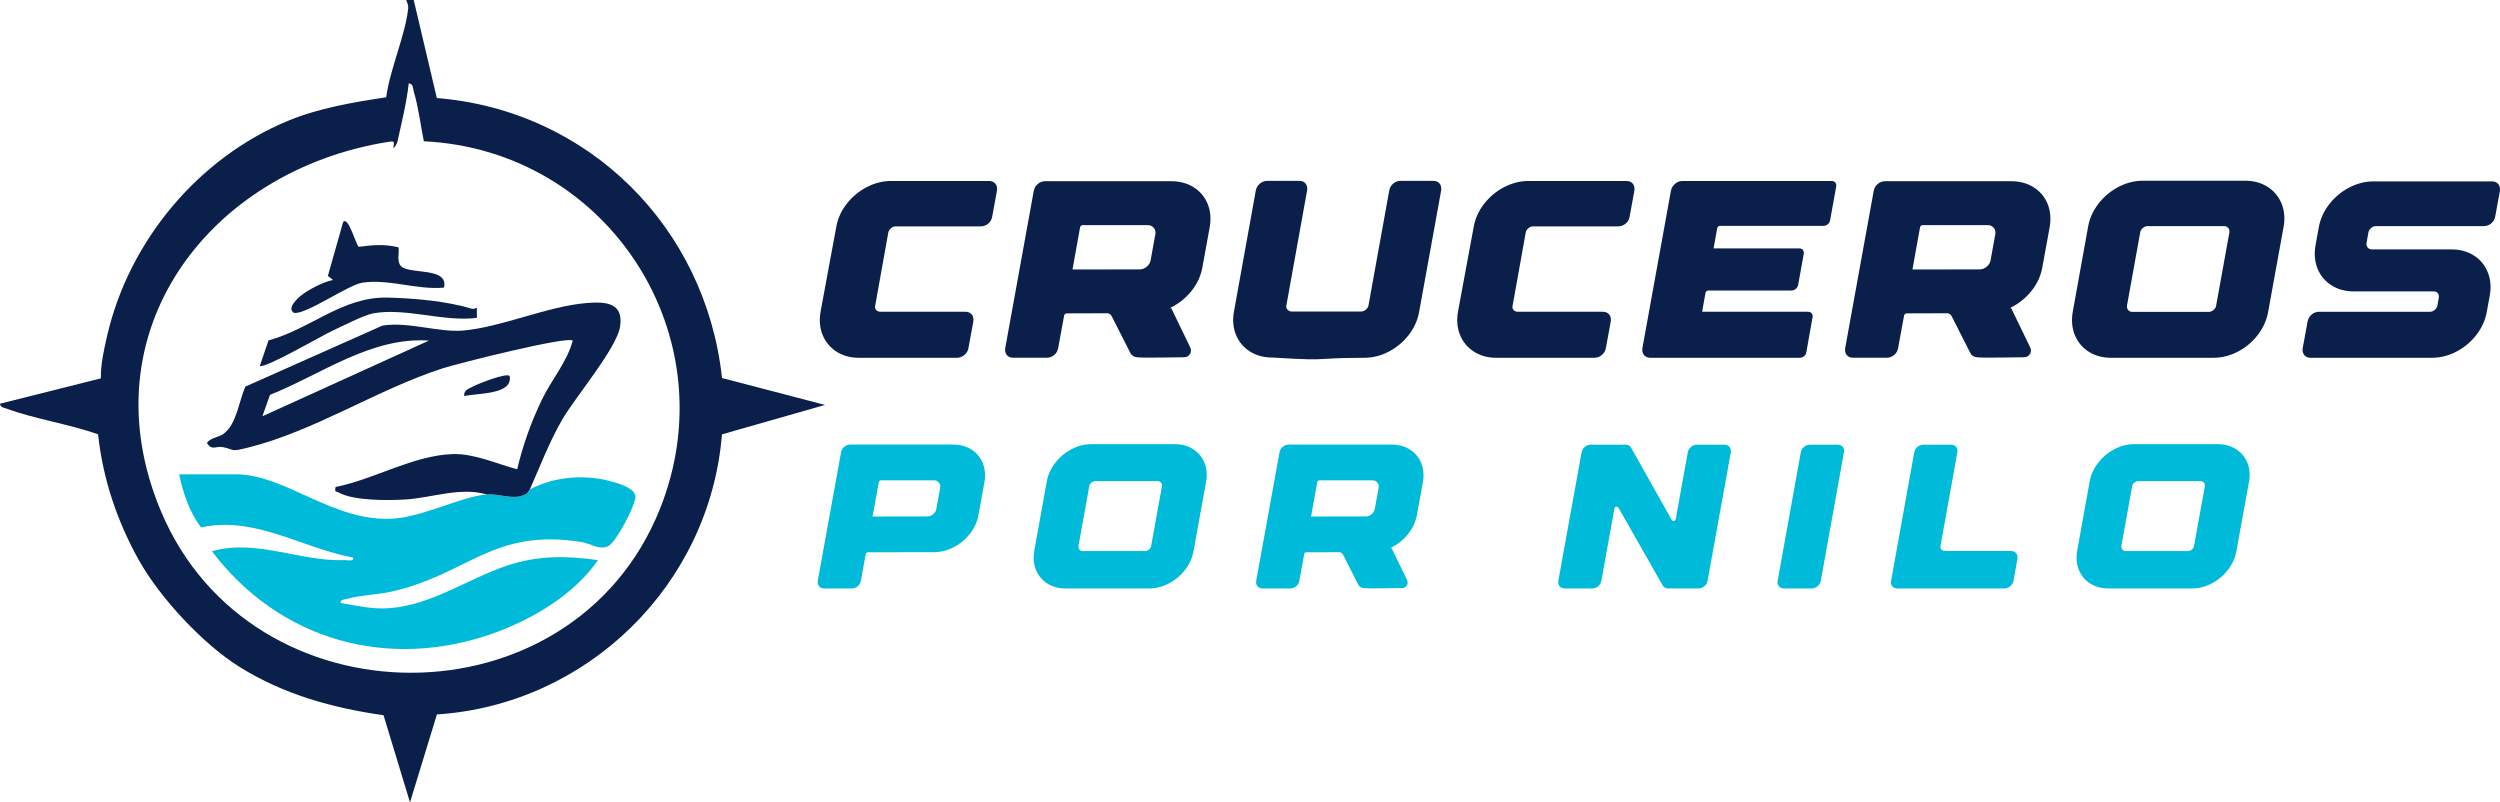 <?xml version="1.0" encoding="UTF-8"?>
<svg id="Layer_2" data-name="Layer 2" xmlns="http://www.w3.org/2000/svg" viewBox="0 0 3841.9 1233.01">
  <defs>
    <style>
      .cls-1 {
        fill: #00bad9;
      }

      .cls-2 {
        fill: #0a1f49;
      }
    </style>
  </defs>
  <g id="Layer_1-2" data-name="Layer 1">
    <g>
      <g>
        <path class="cls-2" d="M1519.75,278.11c3.87,0,6.93,1.13,9.18,3.38,2.25,2.25,3.38,5.2,3.38,8.8,0,.91-.07,1.73-.2,2.51l-7.33,40.21c-.77,4.37-2.84,7.95-6.19,10.71-3.35,2.77-7.21,4.17-11.6,4.17h-130.63c-2.46,0-4.81.92-7.06,2.79-2.25,1.87-3.63,4.04-4.15,6.47l-20.48,114.22c0,2.07.59,3.73,1.75,5.03.64.77,1.53,1.41,2.69,1.93,1.16.5,2.32.77,3.48.77h130.83c3.87,0,6.93,1.13,9.18,3.38,2.25,2.25,3.38,5.18,3.38,8.8,0,.89-.07,1.73-.18,2.51l-7.53,41.17c-.77,4.25-2.88,7.79-6.29,10.63-3.41,2.83-7.25,4.25-11.5,4.25h-150.54c-11.86,0-22.32-2.56-31.4-7.63-9.08-5.1-16.14-12.06-21.17-20.87-5.01-8.83-7.53-18.78-7.53-29.87,0-4.12.39-8.24,1.16-12.36l24.17-130.46c2.3-12.88,7.65-24.7,16.03-35.45,8.37-10.76,18.62-19.31,30.74-25.61,12.11-6.31,24.67-9.47,37.69-9.47h150.15Z"/>
        <path class="cls-2" d="M1800.08,278.5c11.72,0,22.15,2.51,31.3,7.53,9.15,5.03,16.24,11.92,21.26,20.68,5.03,8.76,7.55,18.73,7.55,29.95,0,4.12-.39,8.24-1.16,12.36l-11.22,61.65c-2.32,13.15-7.82,25.19-16.51,36.14-8.71,10.96-19.49,19.66-32.37,26.1-.66.25-.98.54-.98.87s.59.08,1.75-.69l28.97,59.92c1.04,1.66,1.55,3.48,1.55,5.41,0,2.96-.99,5.47-2.99,7.53-2,2.05-4.66,3.09-8.02,3.09-9.53,0-20.35.12-32.46.39-10.83.12-19.98.18-27.44.18s-12.66-.45-15.56-1.35c-2.91-.91-5.13-2.84-6.68-5.8l-28.79-56.82c-1.8-2.83-4.19-4.25-7.15-4.25l-62.04.2c-.77,0-1.51.29-2.22.87-.71.57-1.19,1.19-1.45,1.83l-9.28,50.63c-.77,4.37-2.84,7.95-6.19,10.73-3.35,2.76-7.21,4.15-11.59,4.15h-51.22c-3.87,0-6.93-1.13-9.18-3.38-2.25-2.25-3.38-5.2-3.38-8.8,0-.91.07-1.75.2-2.52l43.86-241.75c.77-4.25,2.84-7.8,6.19-10.63,3.35-2.84,7.21-4.25,11.6-4.25h193.64ZM1775.53,359.67c.13-.91.2-1.75.2-2.52,0-2.96-1.13-5.57-3.38-7.82-2.27-2.25-5.06-3.38-8.41-3.38h-100.11c-.77,0-1.55.29-2.32.86-.77.59-1.29,1.19-1.55,1.83l-11.79,65.52,103.59-.18c3.73,0,7.21-1.36,10.43-4.07,3.23-2.69,5.23-5.85,6-9.47l7.33-40.76Z"/>
        <path class="cls-2" d="M2202.35,277.91c3.87,0,6.93,1.11,9.18,3.3,2.25,2.19,3.38,5.15,3.38,8.88,0,.91-.07,1.75-.18,2.52l-33.82,186.49c-2.32,13-7.67,24.89-16.04,35.65-8.37,10.76-18.58,19.29-30.64,25.61-12.04,6.31-24.64,9.47-37.77,9.47h-.2c-22.42,0-41.42.5-57.01,1.55-9.01.64-18.43.89-28.22.77-9.79-.13-28.47-1.04-56.03-2.71-11.74,0-22.13-2.52-31.21-7.55-9.1-5.01-16.14-11.94-21.17-20.77-5.03-8.83-7.53-18.72-7.53-29.66,0-4.12.39-8.24,1.16-12.36l33.63-186.31c.77-4.25,2.86-7.79,6.27-10.63,3.41-2.83,7.25-4.25,11.5-4.25h48.7c3.99,0,7.08,1.11,9.27,3.3,2.2,2.19,3.3,5.15,3.3,8.88,0,.91-.07,1.75-.2,2.52l-31.88,176.83-.18,1.55c0,2.07.82,3.87,2.51,5.41,1.66,1.55,3.48,2.32,5.41,2.32h107.26c2.44,0,4.79-.94,7.05-2.81,2.25-1.87,3.65-4.02,4.15-6.47l31.9-176.64c.77-4.37,2.83-7.95,6.17-10.71,3.35-2.77,7.21-4.17,11.6-4.17h49.66Z"/>
        <path class="cls-2" d="M2499.31,278.11c3.87,0,6.93,1.13,9.18,3.38,2.25,2.25,3.38,5.2,3.38,8.8,0,.91-.07,1.73-.2,2.51l-7.33,40.21c-.77,4.37-2.84,7.95-6.19,10.71-3.35,2.77-7.21,4.17-11.6,4.17h-130.63c-2.46,0-4.81.92-7.06,2.79-2.25,1.87-3.63,4.04-4.15,6.47l-20.48,114.22c0,2.07.59,3.73,1.75,5.03.64.77,1.53,1.41,2.69,1.93,1.16.5,2.32.77,3.48.77h130.83c3.87,0,6.93,1.13,9.18,3.38,2.25,2.25,3.38,5.18,3.38,8.8,0,.89-.07,1.73-.18,2.51l-7.53,41.17c-.77,4.25-2.88,7.79-6.29,10.63-3.41,2.83-7.25,4.25-11.5,4.25h-150.54c-11.86,0-22.32-2.56-31.4-7.63-9.08-5.1-16.14-12.06-21.17-20.87-5.01-8.83-7.53-18.78-7.53-29.87,0-4.12.39-8.24,1.16-12.36l24.17-130.46c2.3-12.88,7.65-24.7,16.03-35.45,8.37-10.76,18.62-19.31,30.74-25.61,12.11-6.31,24.67-9.47,37.69-9.47h150.15Z"/>
        <path class="cls-2" d="M2814.42,278.11c4.89,0,7.42,2.46,7.53,7.35,0,.39-.07.84-.18,1.35l-9.28,51.41c-.5,2.71-1.73,4.86-3.67,6.47-1.93,1.61-4.25,2.42-6.96,2.42h-159.05c-.64,0-1.45.39-2.4,1.16-.98.76-1.45,1.53-1.45,2.3l-5.62,31.13h131.22c4.78,0,7.28,2.37,7.53,7.15,0,.52-.05,1.03-.18,1.55l-8.51,46.95c-.5,2.71-1.73,4.91-3.67,6.58-1.93,1.68-4.25,2.51-6.96,2.51h-127.92c-.66,0-1.46.39-2.42,1.16-.96.77-1.45,1.55-1.45,2.32l-5.23,29.19h162.35c2.44,0,4.31.64,5.6,1.92,1.28,1.29,1.93,3.04,1.93,5.23,0,.5-.07,1.03-.2,1.55l-9.47,53.14c-.39,2.71-1.58,4.86-3.57,6.47-2,1.61-4.36,2.42-7.06,2.42h-228.81c-3.87,0-6.96-1.13-9.28-3.38-2.32-2.25-3.48-5.26-3.48-9,0-.77.07-1.55.2-2.32l43.86-241.96c.77-4.25,2.88-7.82,6.29-10.73,3.41-2.89,7.25-4.34,11.5-4.34h228.81Z"/>
        <path class="cls-2" d="M3090.88,278.5c11.72,0,22.15,2.51,31.3,7.53,9.15,5.03,16.24,11.92,21.26,20.68,5.03,8.76,7.55,18.73,7.55,29.95,0,4.12-.39,8.24-1.16,12.36l-11.22,61.65c-2.32,13.15-7.82,25.19-16.51,36.14-8.71,10.96-19.49,19.66-32.37,26.1-.66.25-.98.54-.98.87s.59.08,1.75-.69l28.97,59.92c1.04,1.66,1.55,3.48,1.55,5.41,0,2.96-.99,5.47-2.99,7.53-2,2.05-4.66,3.09-8.02,3.09-9.53,0-20.35.12-32.46.39-10.83.12-19.98.18-27.44.18s-12.66-.45-15.56-1.35c-2.91-.91-5.13-2.84-6.68-5.8l-28.79-56.82c-1.8-2.83-4.19-4.25-7.15-4.25l-62.04.2c-.77,0-1.51.29-2.22.87-.71.57-1.19,1.19-1.45,1.83l-9.28,50.63c-.77,4.37-2.84,7.95-6.19,10.73-3.35,2.76-7.21,4.15-11.59,4.15h-51.22c-3.87,0-6.93-1.13-9.18-3.38-2.25-2.25-3.38-5.2-3.38-8.8,0-.91.07-1.75.2-2.52l43.86-241.75c.77-4.25,2.84-7.8,6.19-10.63,3.35-2.84,7.21-4.25,11.6-4.25h193.64ZM3066.33,359.67c.13-.91.2-1.75.2-2.52,0-2.96-1.13-5.57-3.38-7.82-2.27-2.25-5.06-3.38-8.41-3.38h-100.11c-.77,0-1.55.29-2.32.86-.77.59-1.29,1.19-1.55,1.83l-11.79,65.52,103.59-.18c3.73,0,7.21-1.36,10.43-4.07,3.23-2.69,5.23-5.85,6-9.47l7.33-40.76Z"/>
        <path class="cls-2" d="M3450.25,277.73c11.86,0,22.35,2.54,31.5,7.63,9.15,5.1,16.24,12.04,21.26,20.87,5.03,8.83,7.55,18.78,7.55,29.87,0,3.99-.39,8.04-1.16,12.18l-23.78,130.83c-2.32,12.88-7.63,24.74-15.94,35.55-8.31,10.83-18.51,19.39-30.64,25.71-12.11,6.31-24.72,9.47-37.87,9.47h-156.91c-11.74,0-22.16-2.52-31.31-7.55-9.15-5.01-16.23-11.97-21.26-20.87-5.03-8.88-7.53-18.8-7.53-29.75,0-4.14.39-8.26,1.16-12.38l23.58-130.83c2.3-12.88,7.65-24.74,16.03-35.57,8.37-10.81,18.62-19.37,30.74-25.7,12.11-6.31,24.74-9.47,37.87-9.47h156.73ZM3268.6,471.37c0,1.93.74,3.73,2.22,5.41,1.48,1.66,3.38,2.51,5.7,2.51h118.07c2.32,0,4.64-.96,6.96-2.89,2.32-1.93,3.67-4.07,4.05-6.39l20.5-113.24v-1.35c0-2.19-.77-4.07-2.32-5.62-1.55-1.53-3.41-2.3-5.62-2.3h-117.88c-2.44,0-4.83.92-7.15,2.79-2.32,1.87-3.67,3.97-4.05,6.29l-20.48,113.43v1.36Z"/>
        <path class="cls-2" d="M3829.34,278.69c3.87,0,6.93,1.14,9.18,3.4,2.25,2.25,3.38,5.25,3.38,8.98,0,.91-.07,1.73-.18,2.51l-7.16,39.05c-.77,4.37-2.83,7.95-6.17,10.71-3.36,2.77-7.21,4.17-11.6,4.17h-165.81c-2.46,0-4.79.92-7.05,2.79-2.27,1.87-3.65,4.04-4.15,6.47l-3.09,17.2v1.35c0,2.07.77,3.9,2.32,5.52,1.55,1.61,3.4,2.42,5.6,2.42h122.52c12.11,0,22.74,2.57,31.88,7.72,9.15,5.16,16.16,12.18,21.07,21.07,4.89,8.88,7.33,18.68,7.33,29.38,0,4.12-.39,8.24-1.16,12.36l-4.64,25.33c-2.3,12.88-7.65,24.74-16.03,35.55-8.37,10.83-18.63,19.39-30.74,25.71-12.11,6.31-24.74,9.47-37.87,9.47h-185.91c-3.87,0-6.93-1.13-9.18-3.38-2.25-2.25-3.38-5.2-3.38-8.8,0-.91.07-1.75.18-2.52l7.53-40.96c.77-4.37,2.84-7.99,6.19-10.83,3.35-2.83,7.21-4.24,11.6-4.24h170.45c2.44,0,4.79-.94,7.05-2.81,2.25-1.87,3.63-3.97,4.15-6.29l2.32-13.13v-1.16c0-1.93-.52-3.73-1.55-5.41-1.8-1.66-3.94-2.51-6.37-2.51h-122.73c-11.84,0-22.35-2.54-31.5-7.63-9.15-5.1-16.19-12.04-21.16-20.87-4.96-8.83-7.45-18.72-7.45-29.66,0-4.12.39-8.24,1.16-12.38l5.03-27.83c2.32-12.88,7.67-24.74,16.04-35.55,8.37-10.83,18.62-19.39,30.72-25.7,12.11-6.32,24.74-9.48,37.89-9.48h181.26Z"/>
      </g>
      <g>
        <path class="cls-1" d="M1464.83,683.17c9.57,0,18.06,2.05,25.53,6.14,7.45,4.1,13.23,9.75,17.32,16.95,4.1,7.18,6.15,15.3,6.15,24.33,0,3.36-.32,6.73-.94,10.07l-9.15,50.26c-1.78,10.49-6.09,20.16-12.92,28.97-6.83,8.83-15.17,15.81-25.04,20.95-9.89,5.15-20.16,7.72-30.88,7.72l-101.3.17c-.52,0-1.18.3-1.97.94-.79.62-1.18,1.26-1.18,1.88l-7.42,40.65c-.62,3.58-2.3,6.49-5.03,8.74-2.74,2.25-5.89,3.38-9.45,3.38h-41.76c-3.14,0-5.65-.91-7.48-2.74-1.83-1.85-2.76-4.24-2.76-7.18,0-.72.05-1.41.17-2.03l35.75-197.09c.64-3.46,2.3-6.34,5.04-8.66,2.72-2.3,5.87-3.46,9.45-3.46h157.84ZM1444.83,749.5c.1-.64.15-1.31.15-2.05,0-2.4-.92-4.56-2.76-6.46-1.83-1.88-3.97-2.84-6.37-2.84h-82.23c-.64,0-1.24.25-1.82.72-.57.47-.98.96-1.18,1.5l-9.62,53.39,84.44-.15c3.06,0,5.89-1.11,8.51-3.31,2.62-2.2,4.25-4.78,4.89-7.72l5.99-33.08Z"/>
        <path class="cls-1" d="M1805.38,682.55c9.65,0,18.21,2.07,25.66,6.22,7.47,4.14,13.23,9.82,17.34,17,4.1,7.2,6.14,15.32,6.14,24.35,0,3.25-.3,6.56-.94,9.92l-19.37,106.65c-1.9,10.49-6.22,20.16-13,28.99-6.78,8.81-15.1,15.81-24.97,20.94-9.87,5.16-20.16,7.72-30.88,7.72h-127.91c-9.57,0-18.08-2.03-25.53-6.14-7.47-4.09-13.23-9.77-17.34-17.02-4.09-7.23-6.14-15.32-6.14-24.25,0-3.36.32-6.73.94-10.09l19.22-106.65c1.9-10.49,6.26-20.16,13.08-28.97,6.83-8.83,15.17-15.81,25.04-20.95,9.87-5.15,20.16-7.72,30.88-7.72h127.77ZM1657.29,840.39c0,1.58.61,3.04,1.82,4.41,1.19,1.38,2.76,2.05,4.64,2.05h96.26c1.88,0,3.77-.79,5.67-2.35,1.88-1.58,2.99-3.31,3.31-5.2l16.7-92.32v-1.09c0-1.8-.64-3.31-1.9-4.57-1.26-1.26-2.77-1.9-4.57-1.9h-96.09c-2,0-3.94.77-5.82,2.29-1.9,1.53-2.99,3.23-3.31,5.13l-16.7,92.47v1.09Z"/>
        <path class="cls-1" d="M2138.63,683.17c9.57,0,18.06,2.05,25.53,6.14,7.45,4.1,13.23,9.72,17.32,16.87,4.1,7.15,6.15,15.29,6.15,24.42,0,3.36-.32,6.73-.94,10.07l-9.15,50.26c-1.88,10.71-6.37,20.53-13.47,29.45-7.08,8.93-15.87,16.03-26.39,21.27-.52.22-.79.45-.79.71,0,.27.47.08,1.43-.55l23.63,48.84c.84,1.38,1.26,2.84,1.26,4.42,0,2.42-.82,4.46-2.44,6.14-1.63,1.68-3.82,2.52-6.54,2.52-7.77,0-16.6.1-26.47.32-8.83.1-16.28.15-22.37.15s-10.33-.37-12.68-1.09c-2.37-.74-4.19-2.32-5.45-4.73l-23.46-46.33c-1.48-2.3-3.41-3.46-5.84-3.46l-50.57.17c-.62,0-1.23.24-1.82.71-.57.47-.98.98-1.18,1.5l-7.57,41.27c-.62,3.58-2.3,6.49-5.03,8.74-2.74,2.25-5.89,3.38-9.45,3.38h-41.76c-3.14,0-5.65-.91-7.48-2.74-1.83-1.85-2.76-4.24-2.76-7.18,0-.72.05-1.41.17-2.03l35.75-197.09c.64-3.46,2.3-6.34,5.04-8.66,2.72-2.3,5.87-3.46,9.45-3.46h157.84ZM2118.63,749.35c.1-.74.15-1.43.15-2.05,0-2.42-.92-4.54-2.76-6.39-1.83-1.83-4.12-2.76-6.84-2.76h-81.61c-.62,0-1.26.25-1.88.72-.64.47-1.06.96-1.26,1.5l-9.62,53.39,84.44-.15c3.06,0,5.89-1.11,8.51-3.31,2.62-2.2,4.25-4.78,4.89-7.72l5.99-33.23Z"/>
        <path class="cls-1" d="M2649.72,683.34c3.14,0,5.65.91,7.48,2.74,1.83,1.85,2.76,4.29,2.76,7.33,0,.74-.05,1.41-.17,2.05l-35.6,196.75c-.62,3.58-2.3,6.49-5.03,8.74-2.74,2.25-5.89,3.38-9.47,3.38h-45.84c-3.77,0-6.61-1.41-8.49-4.24l-68.38-120.2c-.84-.84-2.05-1.26-3.62-1.26-1.58.84-2.37,1.78-2.37,2.84l-20.01,110.74c-.62,3.58-2.3,6.49-5.03,8.74-2.74,2.25-5.89,3.38-9.47,3.38h-41.59c-3.14,0-5.63-.91-7.48-2.74-1.83-1.85-2.76-4.24-2.76-7.18,0-.72.07-1.41.17-2.03l35.6-196.77c.62-3.57,2.3-6.51,5.04-8.81,2.72-2.32,5.87-3.46,9.45-3.46h52.92c3.78,0,6.63,1.41,8.51,4.24l62.71,111.54c.62.94,1.56,1.41,2.83,1.41,1.58,0,2.67-.79,3.31-2.35l18.43-102.56c.62-3.57,2.3-6.51,5.04-8.81,2.72-2.32,5.87-3.46,9.45-3.46h41.59Z"/>
        <path class="cls-1" d="M2823.72,683.34c3.14,0,5.65.89,7.48,2.67,1.83,1.78,2.76,4.15,2.76,7.08,0,.74-.1,1.48-.32,2.2l-35.45,196.92c-.62,3.58-2.34,6.49-5.11,8.74-2.79,2.25-5.9,3.38-9.37,3.38h-41.91c-3.04,0-5.52-.89-7.42-2.67-1.88-1.78-2.83-4.14-2.83-7.08,0-.74.1-1.48.32-2.2l35.43-196.92c.64-3.57,2.32-6.49,5.04-8.74,2.72-2.25,5.89-3.38,9.45-3.38h41.91Z"/>
        <path class="cls-1" d="M3090.21,846.7c3.14,0,5.65.92,7.48,2.76,1.83,1.83,2.76,4.27,2.76,7.32,0,.74-.05,1.43-.15,2.05l-5.99,33.4c-.64,3.58-2.34,6.49-5.13,8.74-2.77,2.25-5.9,3.38-9.37,3.38h-163.67c-3.04,0-5.52-.89-7.42-2.67-1.88-1.78-2.83-4.14-2.83-7.08,0-.74.1-1.48.32-2.2l35.43-196.92c.64-3.57,2.32-6.49,5.04-8.74,2.72-2.25,5.89-3.38,9.45-3.38h41.91c3.14,0,5.65.89,7.48,2.67,1.83,1.78,2.76,4.15,2.76,7.08,0,.74-.1,1.48-.32,2.2l-26,144v1.09c0,1.68.61,3.16,1.82,4.41,1.21,1.26,2.76,1.9,4.66,1.9h101.76Z"/>
        <path class="cls-1" d="M3408.06,682.55c9.65,0,18.21,2.07,25.66,6.22,7.47,4.14,13.23,9.82,17.34,17,4.1,7.2,6.14,15.32,6.14,24.35,0,3.25-.3,6.56-.94,9.92l-19.37,106.65c-1.9,10.49-6.22,20.16-13,28.99-6.78,8.81-15.1,15.81-24.97,20.94-9.87,5.16-20.16,7.72-30.88,7.72h-127.91c-9.57,0-18.08-2.03-25.53-6.14-7.47-4.09-13.23-9.77-17.34-17.02-4.09-7.23-6.14-15.32-6.14-24.25,0-3.36.32-6.73.94-10.09l19.22-106.65c1.9-10.49,6.26-20.16,13.08-28.97,6.83-8.83,15.17-15.81,25.04-20.95,9.87-5.15,20.16-7.72,30.88-7.72h127.77ZM3259.97,840.39c0,1.58.61,3.04,1.82,4.41,1.19,1.38,2.76,2.05,4.64,2.05h96.26c1.88,0,3.77-.79,5.67-2.35,1.88-1.58,2.99-3.31,3.31-5.2l16.7-92.32v-1.09c0-1.8-.64-3.31-1.9-4.57-1.26-1.26-2.77-1.9-4.57-1.9h-96.09c-2,0-3.94.77-5.82,2.29-1.9,1.53-2.99,3.23-3.31,5.13l-16.7,92.47v1.09Z"/>
      </g>
      <path class="cls-2" d="M635.78,0l35.52,150.66c233.41,18.92,413.22,198.7,438.27,430.28l158.35,41.35-158.42,45.2c-18.87,231.61-207.06,415.36-438.08,430.42l-41.36,135.1-40.66-133.86c-78.69-11.25-153.02-31.86-220.75-73.92-56.3-34.96-122.2-105.86-154.62-163.32-33.71-59.75-56.04-125.99-63.33-194.51-44.15-15.61-97.8-23.64-140.81-39.49-4.14-1.53-9.31-1.63-9.89-7.51l154.93-38.96c-.16-22.21,4.85-44.35,9.81-65.81,33.73-145.96,140.72-273.57,278.51-330.24,46.79-19.24,100.2-28.45,150.23-35.88,5.58-42.75,29.73-96.08,33.84-137.03.52-5.19-1.63-8.03-3.07-12.46h11.53ZM604.86,228.74c-.31-10.29,3.95-12.67-8.66-10.65-275.39,44.23-464.48,292.51-348.77,567.75,139.05,330.76,631.73,331.58,766.36-2.77,107.12-266.03-79.25-552.33-362.41-565.97-5.05-24.4-8.2-52.15-15.35-75.77-1.57-5.2-.3-12.05-7.88-13.41-3.28,30.12-10.81,59.96-17.33,89.52-1.14,5.18-5.57,9.5-5.97,11.29Z"/>
      <path class="cls-1" d="M814.24,752.18c35.22-19.01,81.21-23.36,120.23-13.6,12.35,3.09,43.69,11.2,42.02,26.16-1.6,14.31-29.65,68.93-42.12,74.69-13.67,6.32-27.03-4.27-40.38-6.4-137.29-21.89-173.56,49.53-292.97,76.23-22.17,4.96-45.75,4.92-66.72,10.86-4,1.13-11.75.9-10.84,6.51,26.13,4.35,48.59,10.07,75.73,7.93,64.57-5.09,120.14-45.11,179.21-65.06,47.56-16.06,91.15-15.63,140.53-8.71-36.12,52.71-101.08,91.26-160.85,112.47-162.51,57.65-328.66,10.73-432.36-126.09,67.88-19.6,136.45,16.37,203.6,13.57,4.7-.2,14.4,2.96,13.49-3.82-78.24-14.47-151.64-64.6-233.76-46.37-18.21-23.69-27.51-52.72-33.75-81.63h87.24c76.66,0,149.7,74.28,242.5,68.03,46.3-3.12,106.02-34.74,143.3-37.01,21.92-1.33,40.68,9.38,59.77-.5,3.42-1.77,5.07-6.67,6.14-7.25Z"/>
      <g>
        <path class="cls-2" d="M748.32,759.93c-40.87-12.08-84.88,5.32-126.05,7.72-26.39,1.54-78.72,2.01-101.64-10.69-4.42-2.45-6.58.2-4.94-8.61,59.01-11.54,119.85-48.86,180.44-50.52,33.37-.92,67.14,15.08,98.68,23.34,8.63-36.87,21.7-73.29,38.12-107.33,14.36-29.79,39.13-58.67,47.2-90.4-7.67-7.38-176.39,35.02-199.73,42.56-101.53,32.8-196.91,96.63-300.45,122.16-26.88,6.63-17.8,2.87-37.99-1.12-9.84-1.94-16.61,6.23-23.95-6.6,6.42-8.17,17.25-7.98,25.17-13.53,20.45-14.35,24.08-50.93,33.87-72.78l210.6-93.74c39.03-6.51,86.54,10.74,123.82,7.58,58.9-4.99,130.37-37.59,190.42-42.31,28.91-2.27,56.15-.74,51.19,35.38-4.61,33.59-69.13,109.29-89.11,143.83-19.55,33.8-33.96,71.64-49.74,107.29-1.08.58-2.72,5.48-6.14,7.25-19.1,9.88-37.85-.83-59.77.5ZM659.14,523.45c-88.3-6.26-165.44,51.9-244.25,83.35l-11.64,32.91,255.89-116.26Z"/>
        <path class="cls-2" d="M551.28,379.3c21.64-2.82,39.51-4.52,61.16.82,1.45,9.12-3.28,21.74,3.95,29.02,13.03,13.12,73.11.57,66.03,32.83-40.81,4.01-85.49-13.82-125.79-7.5-21.58,3.38-87.58,49.87-104.85,46.3-11.67-6.84,5.42-22.34,11.56-27.14,11.58-9.05,34.18-20.72,48.44-23.31l-7.91-6.29,23.46-82.82c7.99-9.79,19.9,35.73,23.95,38.1Z"/>
        <path class="cls-2" d="M732.78,473l.05,15.5c-51.44,6.48-109.77-16.19-160.02-6.83-13.04,2.43-47.94,20.08-62.4,26.78-14.04,6.5-105.05,59.26-111.04,53.71l13.26-39.04c64.38-17.31,113.39-67.36,182.73-65.79,40.22.91,91.23,5.36,129.55,17.1,2.72.83,5.42-.38,7.86-1.43Z"/>
        <path class="cls-2" d="M783.21,577.72c5.26,29.18-48.66,26.06-69.76,30.98-1.41-9.41,7.72-11.62,14.04-15,7.87-4.21,50.61-21.18,55.72-15.98Z"/>
      </g>
    </g>
  </g>
</svg>